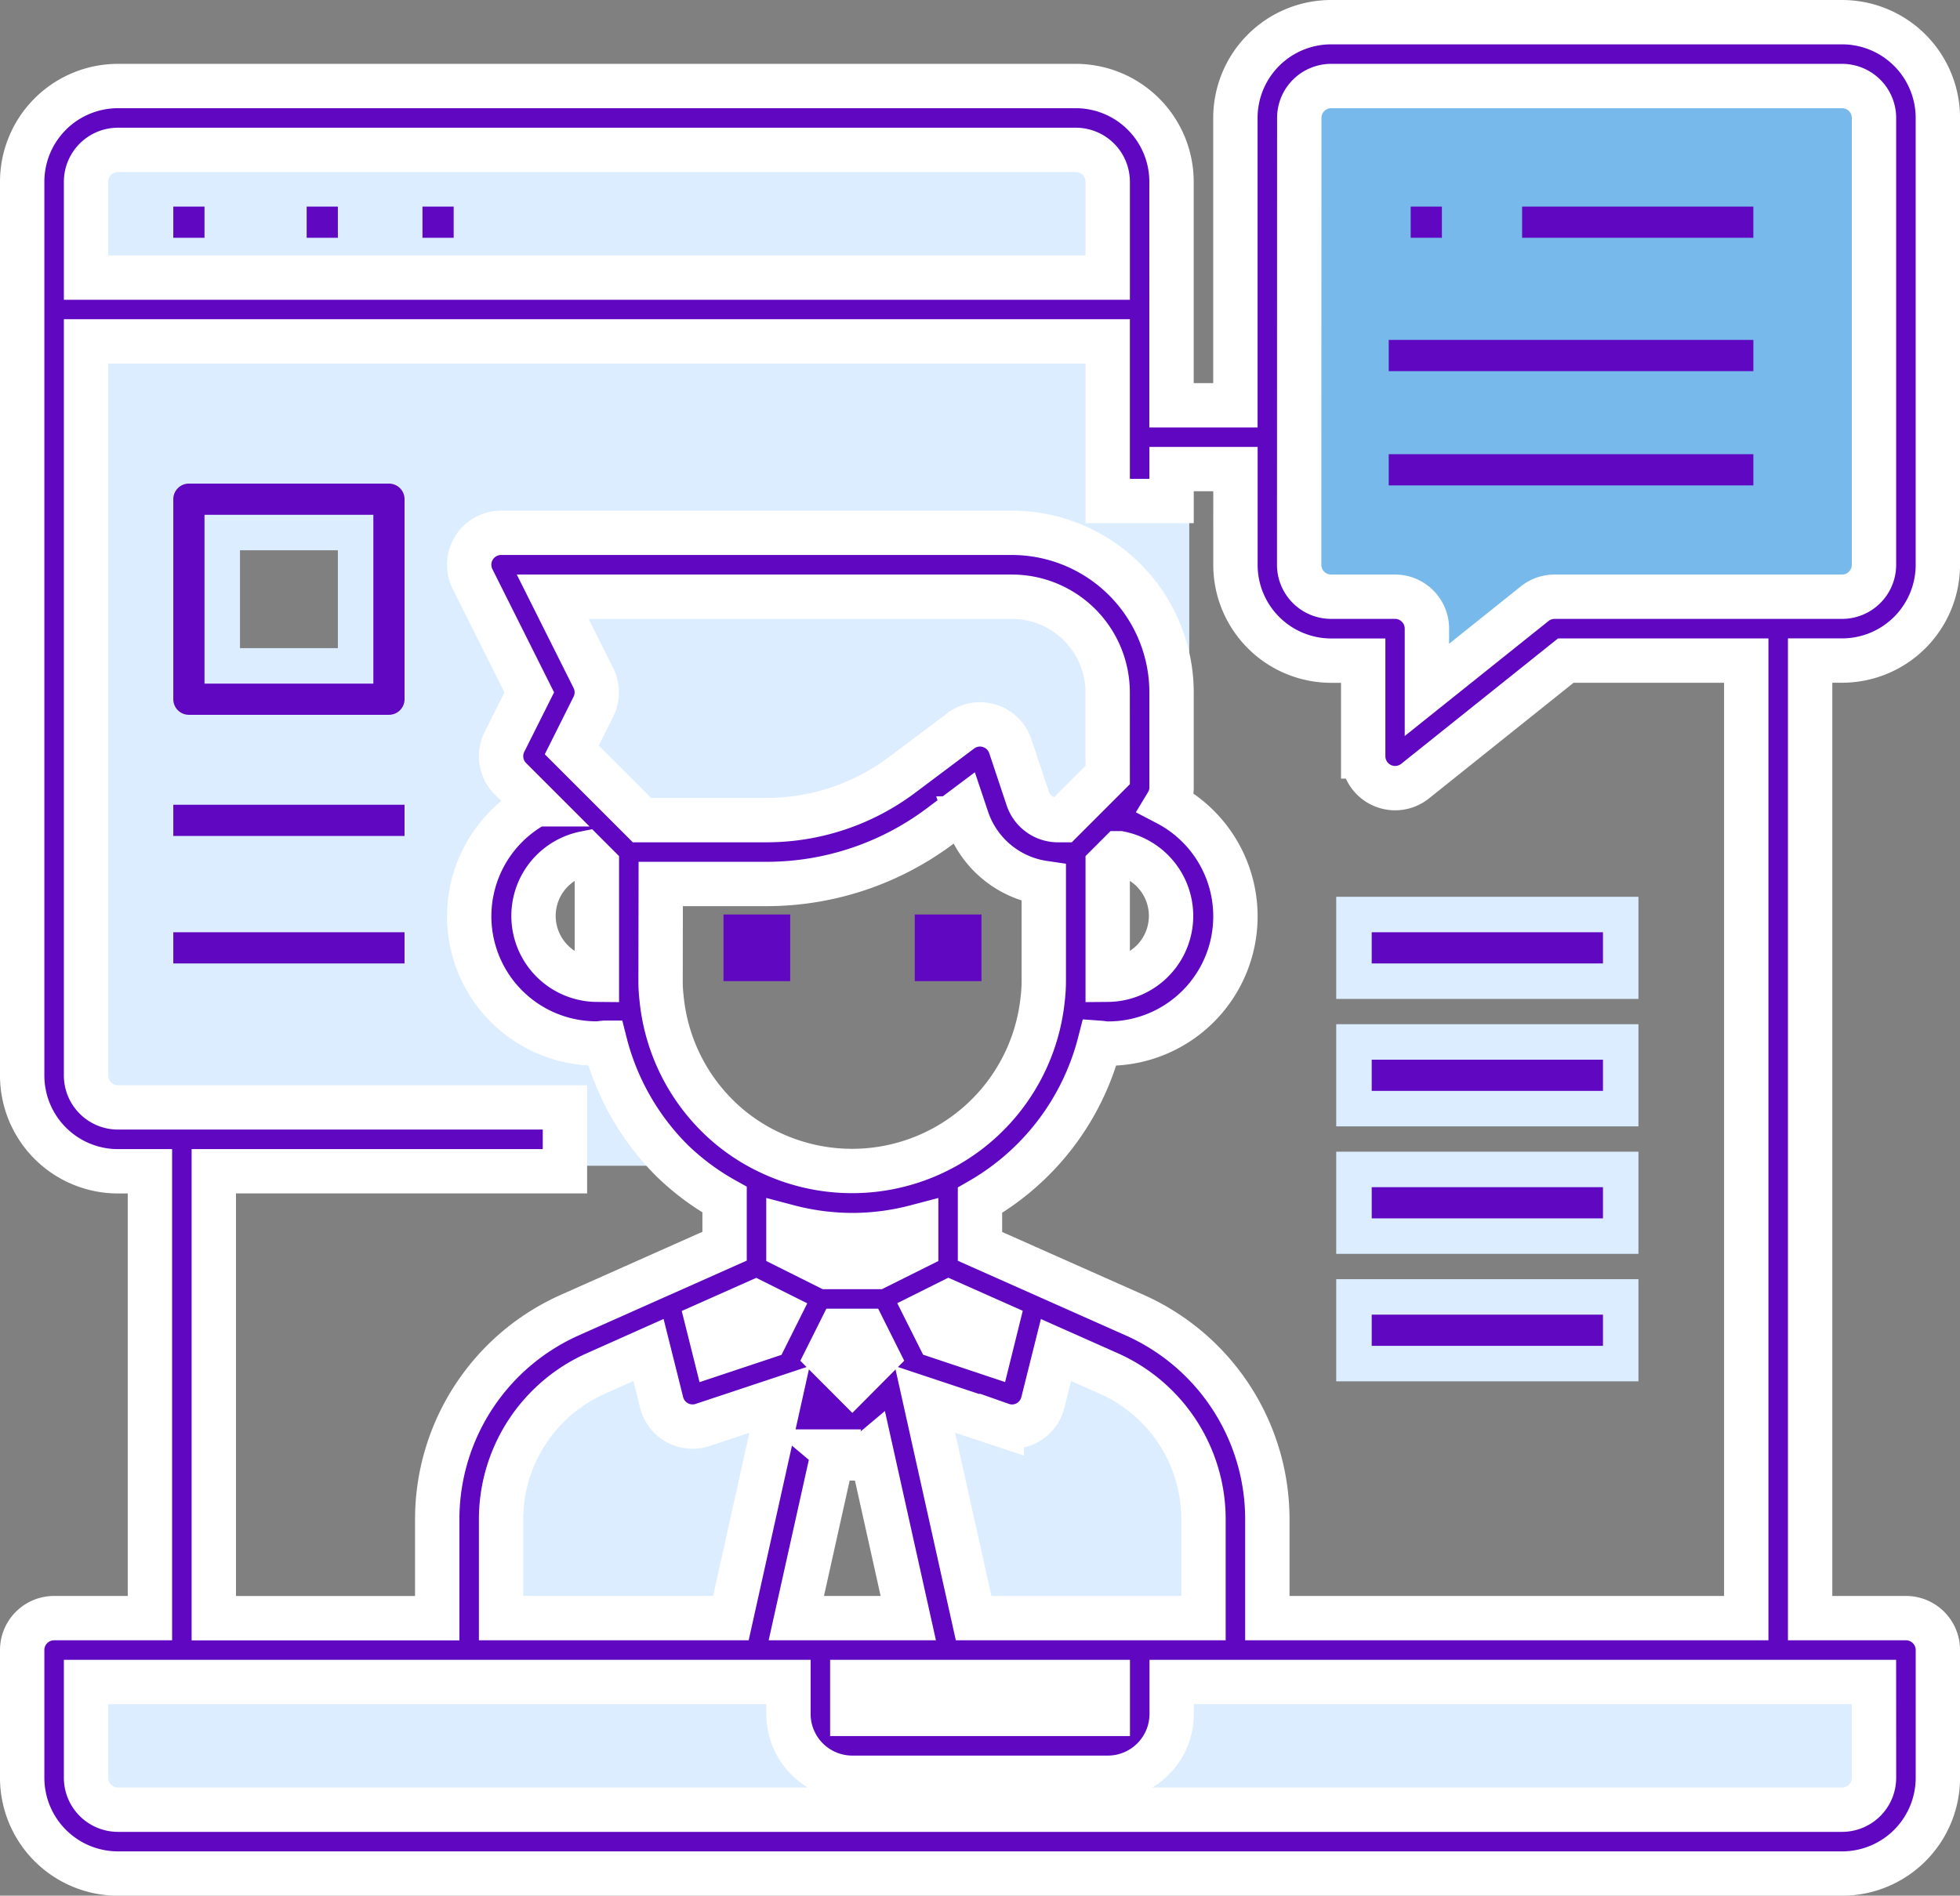 <svg xmlns="http://www.w3.org/2000/svg" width="110.469" height="106.87" viewBox="0 0 110.469 106.87"><rect x="0" y="0" width="110.469" height="106.87" fill="#808080" stroke="none"/><defs><style>.a{fill:#bddbff;}.b{fill:#dbedff;}.c{fill:#78b9eb;}.d,.e,.f,.g{fill:#6007c1;}.d{stroke:#dbedff;}.d,.g{stroke-width:2px;}.f{stroke:#fff;stroke-width:2.5px;}.g{stroke:#78b9eb;}</style></defs><g transform="translate(1.25 1.25)"><path class="a" d="M37.879,26v2.218A5.21,5.21,0,0,0,36,27.879Z" transform="translate(25.136 17.148)"/><path class="b" d="M107.21,53v7.517a3.69,3.69,0,0,1-3.593,3.759H6.593A3.69,3.69,0,0,1,3,60.517V53H46.122v3.759a1.839,1.839,0,0,0,1.8,1.879H62.292a1.839,1.839,0,0,0,1.8-1.879V53Z" transform="translate(-1.121 38.215)"/><path class="c" d="M74.828,3H44.759A3.77,3.77,0,0,0,41,6.759v26.31a3.77,3.77,0,0,0,3.759,3.759h3.759v7.517l9.4-7.517H74.828a3.77,3.77,0,0,0,3.759-3.759V6.759A3.77,3.77,0,0,0,74.828,3Z" transform="translate(27.503 -1.121)"/><path class="b" d="M49.514,54.791V62.5H32.6L29.18,47.124l1.541-1.541,5.638,1.879L37.674,42.2l5.149,2.293a11.276,11.276,0,0,1,6.69,10.3Z" transform="translate(19.253 28.718)"/><path class="b" d="M54.586,26.517v5.638l-1.879,1.879-1.879,1.879H49.775A3.776,3.776,0,0,1,46.2,33.339L45.19,30.276l-3.514,2.631a15,15,0,0,1-9.021,3.007H24.517l-1.879-1.879-3.759-3.759,1.879-3.759L17,19H47.069a7.517,7.517,0,0,1,7.517,7.517Z" transform="translate(9.394 11.342)"/><path class="b" d="M3,11V56.1a3.77,3.77,0,0,0,3.759,3.759H40.793a.5.5,0,0,1-.113-.094,13.082,13.082,0,0,1-3.759-7.8,5.262,5.262,0,0,1-1.973.376,5.638,5.638,0,0,1,0-11.276L31.19,37.31l1.879-3.759L29.31,26.034H59.379A7.517,7.517,0,0,1,66.9,33.552V11ZM21.793,33.552H10.517V22.276H21.793Z" transform="translate(-1.121 4.612)"/><path class="b" d="M66.9,8.759v7.517H3V8.759A3.77,3.77,0,0,1,6.759,5H63.138A3.77,3.77,0,0,1,66.9,8.759Z" transform="translate(-1.121 0.638)"/><path class="a" d="M37.833,43.255l-1.316,5.262-5.638-1.879L29,42.879,32.759,41Z" transform="translate(19.403 28.949)"/><path class="a" d="M31.133,42.879l-1.879,3.759-5.638,1.879L22.3,43.255,27.374,41Z" transform="translate(14.092 28.949)"/><path class="b" d="M36.334,47.124,32.914,62.5H16V54.791a11.275,11.275,0,0,1,6.688-10.3L27.84,42.2l1.316,5.262,5.638-1.879Z" transform="translate(8.947 28.718)"/><path class="d" d="M6,7H9.759v3.759H6Z" transform="translate(1.517 2.397)"/><path class="d" d="M10,7h3.759v3.759H10Z" transform="translate(5.034 2.397)"/><path class="d" d="M14,7h3.759v3.759H14Z" transform="translate(7.561 2.397)"/><path class="d" d="M19.155,16H7.879A1.879,1.879,0,0,0,6,17.879V29.155a1.879,1.879,0,0,0,1.879,1.879H19.155a1.879,1.879,0,0,0,1.879-1.879V17.879A1.879,1.879,0,0,0,19.155,16ZM17.276,27.276H9.759V19.759h7.517Z" transform="translate(1.517 9.014)"/><path class="d" d="M6,26H21.034v3.759H6Z" transform="translate(1.517 17.119)"/><path class="d" d="M6,30H21.034v3.759H6Z" transform="translate(1.517 20.306)"/><path class="e" d="M24,30h3.759v3.759H24Z" transform="translate(15.528 20.306)"/><path class="e" d="M30,30h3.759v3.759H30Z" transform="translate(20.308 20.306)"/><path class="f" d="M104.571,37.99a5.4,5.4,0,0,0,5.4-5.4V7.4a5.4,5.4,0,0,0-5.4-5.4H75.779a5.4,5.4,0,0,0-5.4,5.4v16.2h-3.6V11a5.4,5.4,0,0,0-5.4-5.4H7.4A5.4,5.4,0,0,0,2,11V61.383a5.4,5.4,0,0,0,5.4,5.4H9.2V91.974H3.8a1.8,1.8,0,0,0-1.8,1.8v7.2a5.4,5.4,0,0,0,5.4,5.4h97.172a5.4,5.4,0,0,0,5.4-5.4v-7.2a1.8,1.8,0,0,0-1.8-1.8h-5.4V37.99ZM73.979,7.4a1.8,1.8,0,0,1,1.8-1.8h28.792a1.8,1.8,0,0,1,1.8,1.8V32.591a1.8,1.8,0,0,1-1.8,1.8h-16.2a1.8,1.8,0,0,0-1.125.394l-6.073,4.859V36.19a1.8,1.8,0,0,0-1.8-1.8h-3.6a1.8,1.8,0,0,1-1.8-1.8ZM7.4,9.2H61.383a1.8,1.8,0,0,1,1.8,1.8v5.4H5.6V11A1.8,1.8,0,0,1,7.4,9.2Zm98.972,91.774a1.8,1.8,0,0,1-1.8,1.8H7.4a1.8,1.8,0,0,1-1.8-1.8v-5.4H45.188v1.8a3.6,3.6,0,0,0,3.6,3.6h14.4a3.6,3.6,0,0,0,3.6-3.6v-1.8H106.37ZM33.714,48.855l.677.677v6.453a3.6,3.6,0,0,1-.677-7.13Zm29.468.677.677-.677a3.6,3.6,0,0,1-.677,7.13Zm0-5.089-2.544,2.544h-.261a1.8,1.8,0,0,1-1.706-1.231l-.979-2.937a1.8,1.8,0,0,0-1.171-1.148,1.772,1.772,0,0,0-.536-.083,1.8,1.8,0,0,0-1.08.36l-3.356,2.519a12.688,12.688,0,0,1-7.558,2.519H36.935l-3.959-3.959,1.22-2.44a1.8,1.8,0,0,0,0-1.609L31.9,34.391h25.88a5.4,5.4,0,0,1,5.4,5.4ZM37.99,50.586h6A16.3,16.3,0,0,0,53.7,47.347l1.36-1.02.191.569a5.388,5.388,0,0,0,4.328,3.628v5.461a8.569,8.569,0,0,1-.063,1.1,10.8,10.8,0,0,1-15.373,8.638,10.532,10.532,0,0,1-3-2.107,10.8,10.8,0,0,1-3.106-6.593,8.256,8.256,0,0,1-.056-1.042ZM68.581,91.974H55.625L52.88,79.64l4.331,1.44a1.769,1.769,0,0,0,.572.1,1.8,1.8,0,0,0,1.745-1.364l.74-2.957,2.975,1.323A9,9,0,0,1,68.581,86.4Zm-19.794,3.6h14.4v1.8h-14.4Zm0-25.193a14.254,14.254,0,0,0,3.6-.471v1.159L50.161,72.18h-2.75l-2.224-1.112V69.909a14.275,14.275,0,0,0,3.6.471Zm-1.409,6.838.72-1.44h1.375l.72,1.44-1.405,1.414Zm.344,5.364a1.654,1.654,0,0,0,2.131,0l2.089,9.391H45.632Zm8.789-5.532L53.663,76.1,53,74.778l1.229-.614,2.7,1.2ZM43.343,74.172l1.229.614L43.91,76.11l-2.847.948-.421-1.684ZM37.3,76.858l.74,2.957a1.8,1.8,0,0,0,1.745,1.362,1.769,1.769,0,0,0,.569-.094l4.331-1.44-2.741,12.33H28.992V86.4a9,9,0,0,1,5.337-8.216ZM99.172,91.974H72.18V86.4a12.6,12.6,0,0,0-7.472-11.505l-8.724-3.879v-2.6a14.353,14.353,0,0,0,6.743-8.875c.153.011.3.043.455.043a7.173,7.173,0,0,0,3.345-13.532,1.767,1.767,0,0,0,.254-.864v-5.4a9.008,9.008,0,0,0-9-9H28.992a1.8,1.8,0,0,0-1.611,2.6l3.2,6.394-1.4,2.795a1.8,1.8,0,0,0,.338,2.077l1.44,1.44a7.173,7.173,0,0,0,3.432,13.484c.155,0,.3-.034.459-.043a14.373,14.373,0,0,0,3.759,6.626,14.106,14.106,0,0,0,2.98,2.222v2.624L32.867,74.89A12.6,12.6,0,0,0,25.393,86.4v5.578H12.8V66.781H32.591v-3.6H7.4a1.8,1.8,0,0,1-1.8-1.8V19.995H63.182v9h3.6v-1.8h3.6v5.4a5.4,5.4,0,0,0,5.4,5.4h1.8v5.4A1.8,1.8,0,0,0,80.5,44.793l8.5-6.8H99.172Z" transform="translate(-2 -2)"/><path class="g" d="M45,7h3.759v3.759H45Z" transform="translate(32.259 2.397)"/><path class="g" d="M49,7H64.034v3.759H49Z" transform="translate(34.538 2.397)"/><path class="g" d="M45,11H67.552v3.759H45Z" transform="translate(31.021 5.914)"/><path class="g" d="M45,15H67.552v3.759H45Z" transform="translate(31.021 8.356)"/><path class="d" d="M44,30H59.034v3.759H44Z" transform="translate(31.062 20.306)"/><path class="d" d="M44,34H59.034v3.759H44Z" transform="translate(31.062 23.492)"/><path class="d" d="M44,38H59.034v3.759H44Z" transform="translate(31.062 26.679)"/><path class="d" d="M44,42H59.034v3.759H44Z" transform="translate(31.062 29.865)"/></g></svg>